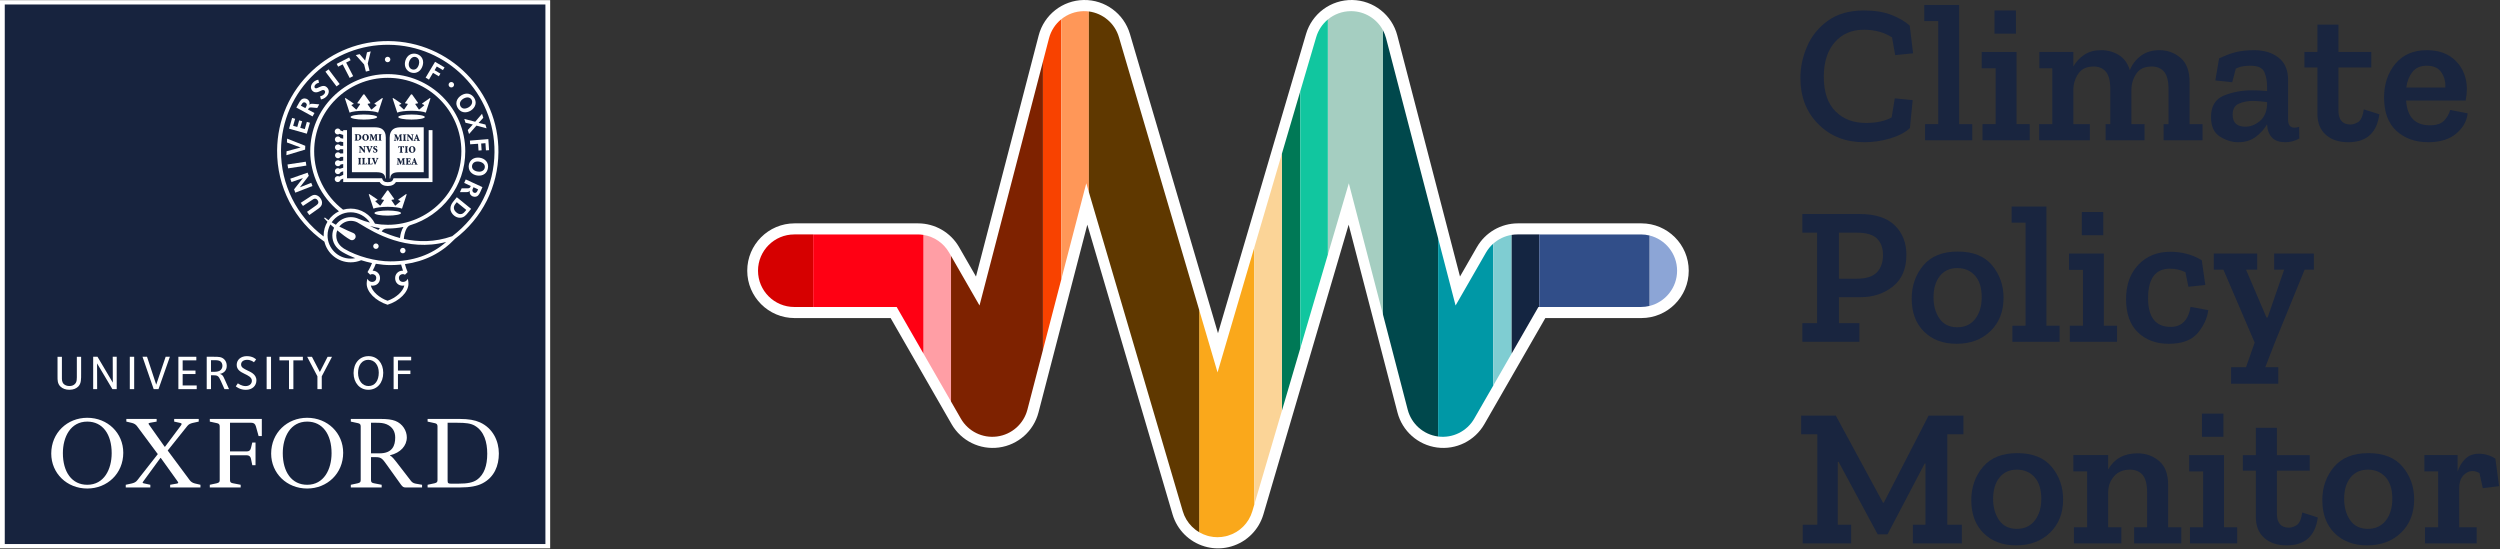<?xml version="1.0" encoding="UTF-8" standalone="no"?><!DOCTYPE svg PUBLIC "-//W3C//DTD SVG 1.1//EN" "http://www.w3.org/Graphics/SVG/1.1/DTD/svg11.dtd"><svg width="100%" height="100%" viewBox="0 0 2034 447" version="1.1" xmlns="http://www.w3.org/2000/svg" xmlns:xlink="http://www.w3.org/1999/xlink" xml:space="preserve" xmlns:serif="http://www.serif.com/" style="fill-rule:evenodd;clip-rule:evenodd;stroke-linejoin:round;stroke-miterlimit:2;"><rect x="0" y="0" width="2034" height="447" fill="#333333" stroke="none"/><rect id="Artboard1" x="-389.86" y="-741.131" width="2825" height="1599" style="fill:none;"/><g><path d="M1257.29,258.775l-49.612,86.323c-7.797,13.567 -23.026,21.07 -38.535,18.986c-15.508,-2.085 -28.215,-13.342 -32.154,-28.487l-39.737,-152.802l-69.347,235.685c-1.886,6.409 -5.296,11.957 -9.717,16.368c-4.411,4.421 -9.959,7.831 -16.368,9.717c-0.722,0.212 -1.446,0.403 -2.17,0.571c-2.827,0.659 -5.746,1.002 -8.705,1.001c-2.959,0.001 -5.877,-0.342 -8.704,-1.001c-0.724,-0.168 -1.448,-0.359 -2.171,-0.571c-6.408,-1.886 -11.956,-5.296 -16.368,-9.717c-4.42,-4.411 -7.831,-9.959 -9.716,-16.368l-69.348,-235.685l-39.737,152.802c-3.938,15.145 -16.645,26.402 -32.154,28.487c-15.508,2.084 -30.737,-5.419 -38.534,-18.986l-49.612,-86.323l-78.129,-0c-21.264,-0 -38.527,-17.263 -38.527,-38.527c0,-21.263 17.263,-38.526 38.527,-38.526l100.422,0c13.792,0 26.531,7.372 33.403,19.329l13.755,23.932l51.01,-196.153c4.358,-16.758 19.362,-28.55 36.675,-28.825c17.314,-0.275 32.683,11.035 37.571,27.646l71.637,243.468l71.638,-243.468c4.887,-16.611 20.257,-27.921 37.571,-27.646c17.313,0.275 32.316,12.067 36.674,28.825l51.011,196.153l13.754,-23.932c6.873,-11.957 19.612,-19.329 33.403,-19.329l100.423,0c21.263,0 38.526,17.263 38.526,38.526c0,21.264 -17.263,38.527 -38.526,38.527l-78.129,-0Z" style="fill:#fff;"/><path d="M616.72,220.252c0,-16.291 13.226,-29.517 29.517,-29.517l15.349,-0l-0,59.034l-15.349,-0c-16.291,-0 -29.517,-13.227 -29.517,-29.517Z" style="fill:#d60000;"/><path d="M990.604,437.071c-0.002,0 -0.006,0 -0.008,0c-2.263,-0 -4.496,-0.263 -6.658,-0.767c-0.557,-0.129 -1.114,-0.276 -1.67,-0.439c-2.369,-0.697 -4.585,-1.666 -6.623,-2.862l-0,-180.85l14.955,50.827l29.91,-101.654l0,209.137l-1.593,5.417c-1.445,4.91 -4.057,9.162 -7.445,12.541c-3.379,3.387 -7.63,5.999 -12.54,7.444c-0.556,0.163 -1.113,0.31 -1.67,0.439c-2.162,0.504 -4.395,0.767 -6.658,0.767Z" style="fill:#faa81b;"/><path d="M1080.33,207.155l0,-191.297c5.17,-4.282 11.776,-6.787 18.826,-6.787c0.158,0 0.316,0.001 0.473,0.004c10.897,0.173 20.599,6.3 25.567,15.6l-0,231.303l-27.789,-106.859l-17.077,58.036Z" style="fill:#a5cec1;"/><path d="M1125.2,255.978l-0,-231.303c1.079,2.021 1.935,4.192 2.532,6.484l42.333,162.788l0,161.193c-0.041,-0.005 -0.082,-0.011 -0.123,-0.016c-11.881,-1.597 -21.617,-10.222 -24.634,-21.825l-20.108,-77.321Z" style="fill:#00484c;"/><path d="M1170.06,355.14l0,-161.193l14.201,54.606l24.718,-43.009c1.601,-2.786 3.618,-5.247 5.947,-7.323l-0,115.448l-15.465,26.909c-5.954,10.359 -17.561,16.103 -29.401,14.562Z" style="fill:#0098a6;"/><path d="M848.526,284.732l-0,-234.555l4.945,-19.018c1.634,-6.282 5.22,-11.652 10.01,-15.525l-0,211.59l-14.955,57.508Z" style="fill:#f84200;"/><path d="M1214.93,313.669l-0,-115.448c4.18,-3.727 9.365,-6.213 14.955,-7.112l0,96.538l-14.955,26.022Z" style="fill:#7fcdd2;"/><path d="M1042.94,334.223l0,-209.138l14.955,-50.827l0,209.138l-14.955,50.827Z" style="fill:#007956;"/><path d="M751.317,287.647l-0,-96.538c8.704,1.4 16.427,6.648 20.902,14.435l1.531,2.663l-0,118.473l-22.433,-39.033Z" style="fill:#ff9ea5;"/><path d="M1020.51,410.463l0,-209.137l22.433,-76.241l0,209.138l-22.433,76.24Z" style="fill:#fbd497;"/><path d="M863.481,227.224l-0,-211.59c5,-4.042 11.314,-6.452 18.089,-6.559c1.469,-0.024 2.92,0.062 4.344,0.25l-0,147.003l-2.122,-7.209l-20.311,78.105Z" style="fill:#ff9758;"/><path d="M1057.9,283.396l0,-209.138l12.947,-44.002c1.705,-5.792 5.072,-10.742 9.486,-14.398l0,191.297l-22.433,76.241Z" style="fill:#11c69f;"/><path d="M1229.88,287.647l0,-96.538c1.537,-0.247 3.104,-0.374 4.69,-0.374l17.743,-0l-0,59.034c-0.434,-0 -0.663,-0 -0.663,-0l-21.77,37.878Z" style="fill:#142541;"/><path d="M1342.05,248.911l0,-57.319c12.874,3.176 22.433,14.81 22.433,28.66c-0,13.849 -9.559,25.483 -22.433,28.659Z" style="fill:#8ca5d6;"/><path d="M661.586,249.769l-0,-59.034l85.041,-0c1.586,-0 3.153,0.127 4.69,0.374l-0,96.538l-21.77,-37.878l-67.961,-0Z" style="fill:#ff0013;"/><path d="M885.914,156.328l-0,-147.003c11.43,1.509 21.111,9.614 24.441,20.931l65.29,221.897l-0,180.85c-2.186,-1.284 -4.169,-2.829 -5.918,-4.582c-3.387,-3.379 -5.999,-7.631 -7.444,-12.541l-76.369,-259.552Z" style="fill:#5f3800;"/><path d="M1252.32,249.769l-0,-59.034l82.647,-0c2.442,-0 4.814,0.297 7.084,0.857l0,57.319c-2.27,0.56 -4.642,0.858 -7.084,0.858c0,-0 -74.803,-0 -82.647,-0Z" style="fill:#314e89;"/><path d="M773.75,326.68l-0,-118.473l23.187,40.346l51.589,-198.376l-0,234.555l-12.631,48.567c-3.017,11.603 -12.753,20.228 -24.634,21.825c-11.882,1.597 -23.55,-4.152 -29.524,-14.546l-7.987,-13.898Z" style="fill:#7e2200;"/><path d="M1553.92,104.189c-3.733,3.52 -9.04,6.32 -15.92,8.4c-6.88,2.08 -14,3.12 -21.36,3.12c-15.04,-0 -27.44,-4.88 -37.2,-14.64c-9.76,-9.76 -14.64,-22.32 -14.64,-37.68c-0,-8.64 1.813,-17.174 5.44,-25.6c3.627,-8.427 9.28,-15.414 16.96,-20.96c7.68,-5.547 17.493,-8.32 29.44,-8.32c8.747,-0 16.213,1.226 22.4,3.68c6.187,2.453 11.093,5.333 14.72,8.64l2.72,22.56l-14.56,1.44l-2.56,-14.4c-6.4,-4.16 -14.08,-6.24 -23.04,-6.24c-9.813,-0 -17.68,3.413 -23.6,10.24c-5.92,6.826 -8.88,16.16 -8.88,28c-0,12.373 3.147,21.733 9.44,28.08c6.293,6.346 14.56,9.52 24.8,9.52c8.533,-0 15.52,-1.494 20.96,-4.48l2.56,-15.52l14.56,1.44l-2.24,22.72Z" style="fill:#19253f;fill-rule:nonzero;"/><path d="M1604.64,114.109l-38.4,-0l-0,-13.12l10.72,-0l-0,-83.84l-11.36,-0l-0,-13.12l28.32,-0l-0,96.96l10.72,-0l-0,13.12Z" style="fill:#19253f;fill-rule:nonzero;"/><path d="M1622.72,27.389l-0,-18.88l17.44,-0l-0,18.88l-17.44,-0Zm28.64,86.72l-38.4,-0l-0,-13.12l10.72,-0l-0,-45.44l-11.36,-0l-0,-13.28l28.32,-0l-0,58.72l10.72,-0l-0,13.12Z" style="fill:#19253f;fill-rule:nonzero;"/><path d="M1792,114.109l-31.68,-0l-0,-13.12l4,-0l-0,-28.16c-0,-6.827 -1.2,-11.654 -3.6,-14.48c-2.4,-2.827 -5.787,-4.24 -10.16,-4.24c-5.653,-0 -9.787,1.92 -12.4,5.76c-2.613,3.84 -3.973,8.213 -4.08,13.12l-0,28l10.72,-0l-0,13.12l-31.68,-0l-0,-13.12l3.84,-0l-0,-28.16c-0,-6.827 -1.2,-11.654 -3.6,-14.48c-2.4,-2.827 -5.733,-4.24 -10,-4.24c-5.547,-0 -9.653,1.893 -12.32,5.68c-2.667,3.786 -4.053,8.133 -4.16,13.04l-0,28.16l13.44,-0l-0,13.12l-41.28,-0l-0,-13.12l10.72,-0l-0,-45.44l-10.56,-0l-0,-13.28l27.68,-0l-0,11.84c2.24,-3.947 5.227,-7.147 8.96,-9.6c3.733,-2.454 8.267,-3.68 13.6,-3.68c5.333,-0 10.133,1.306 14.4,3.92c4.267,2.613 7.253,6.693 8.96,12.24c2.133,-4.907 5.227,-8.827 9.28,-11.76c4.053,-2.934 9.013,-4.4 14.88,-4.4c6.507,-0 12.213,2.08 17.12,6.24c4.907,4.16 7.36,10.666 7.36,19.52l-0,34.4l10.56,-0l-0,13.12Z" style="fill:#19253f;fill-rule:nonzero;"/><path d="M1805.44,47.549c5.333,-2.56 10.08,-4.32 14.24,-5.28c4.16,-0.96 8.96,-1.44 14.4,-1.44c8,-0 14.587,2.026 19.76,6.08c5.173,4.053 7.76,10.133 7.76,18.24l-0,32.32c-0,4.266 1.76,6.4 5.28,6.4c0.96,-0 2.187,-0.214 3.68,-0.64l0.16,9.44c-3.52,2.026 -7.36,3.04 -11.52,3.04c-9.067,-0 -13.973,-4.747 -14.72,-14.24l-0,-0.32c-2.133,3.733 -5.147,7.093 -9.04,10.08c-3.893,2.986 -8.72,4.48 -14.48,4.48c-5.013,-0 -9.947,-1.52 -14.8,-4.56c-4.853,-3.04 -7.28,-8.347 -7.28,-15.92c-0,-8.854 3.52,-14.694 10.56,-17.52c7.04,-2.827 14.667,-4.24 22.88,-4.24c2.027,-0 4.107,0.053 6.24,0.16c2.133,0.106 4.107,0.266 5.92,0.48l-0,-4c-0,-4.267 -0.747,-8.107 -2.24,-11.52c-1.493,-3.414 -5.227,-5.12 -11.2,-5.12c-2.24,-0 -4.347,0.16 -6.32,0.48c-1.973,0.32 -3.867,0.96 -5.68,1.92l-2.88,11.04l-13.76,-1.44l3.04,-17.92Zm39.04,38.08l-0,-2.56c-1.813,-0.214 -3.68,-0.427 -5.6,-0.64c-1.92,-0.214 -3.893,-0.32 -5.92,-0.32c-4.267,-0 -8.08,0.746 -11.44,2.24c-3.36,1.493 -5.04,4.48 -5.04,8.96c-0,6.506 3.467,9.76 10.4,9.76c4.053,-0 7.893,-1.467 11.52,-4.4c3.627,-2.934 5.653,-7.28 6.08,-13.04Z" style="fill:#19253f;fill-rule:nonzero;"/><path d="M1935.84,92.989c-2.027,15.146 -10.453,22.72 -25.28,22.72c-7.68,-0 -13.787,-2.027 -18.32,-6.08c-4.533,-4.054 -6.8,-9.707 -6.8,-16.96l-0,-37.76l-10.56,-0l-0,-12.64l10.56,-0l-0,-22.24l17.12,-0l-0,22.24l26.72,-0l-0,12.64l-26.72,-0l-0,35.04c-0,7.573 3.307,11.36 9.92,11.36c1.813,-0 3.84,-0.667 6.08,-2c2.24,-1.334 3.787,-4.774 4.64,-10.32l12.64,4Z" style="fill:#19253f;fill-rule:nonzero;"/><path d="M2007.68,92.189c-0.64,6.293 -3.733,11.786 -9.28,16.48c-5.547,4.693 -13.173,7.04 -22.88,7.04c-10.453,-0 -19.04,-3.067 -25.76,-9.2c-6.72,-6.134 -10.08,-15.174 -10.08,-27.12c-0,-10.987 3.067,-20.16 9.2,-27.52c6.133,-7.36 14.693,-11.04 25.68,-11.04c9.92,-0 17.787,2.96 23.6,8.88c5.813,5.92 8.773,13.413 8.88,22.48c-0,2.986 -0.32,6.186 -0.96,9.6l-48.48,-0c0.96,13.44 7.36,20.16 19.2,20.16c5.547,-0 9.52,-1.334 11.92,-4c2.4,-2.667 3.973,-5.494 4.72,-8.48l14.24,2.72Zm-18.24,-20.96c0.427,-4.267 -0.56,-8.294 -2.96,-12.08c-2.4,-3.787 -6.427,-5.68 -12.08,-5.68c-5.12,-0 -9.013,1.706 -11.68,5.12c-2.667,3.413 -4.32,7.626 -4.96,12.64l31.68,-0Z" style="fill:#19253f;fill-rule:nonzero;"/><path d="M1551.04,207.229c-0,11.413 -3.653,20.026 -10.96,25.84c-7.307,5.813 -16.08,8.72 -26.32,8.72l-17.6,-0l-0,21.12l16.64,-0l-0,15.2l-46.4,-0l-0,-15.2l12,-0l-0,-73.6l-12,-0l-0,-15.2l46.4,-0c12.907,-0 22.507,3.093 28.8,9.28c6.293,6.186 9.44,14.133 9.44,23.84Zm-19.04,0.32c-0,-5.76 -1.627,-10.24 -4.88,-13.44c-3.253,-3.2 -8.72,-4.8 -16.4,-4.8l-14.56,-0l-0,37.44l14.56,-0c7.573,-0 13.013,-1.734 16.32,-5.2c3.307,-3.467 4.96,-8.134 4.96,-14Z" style="fill:#19253f;fill-rule:nonzero;"/><path d="M1630.08,242.269c-0,11.2 -3.547,20.24 -10.64,27.12c-7.093,6.88 -16.293,10.32 -27.6,10.32c-10.987,-0 -19.813,-3.307 -26.48,-9.92c-6.667,-6.614 -10,-15.574 -10,-26.88c-0,-10.454 3.147,-19.44 9.44,-26.96c6.293,-7.52 15.627,-11.28 28,-11.28c12.48,-0 21.813,3.733 28,11.2c6.187,7.466 9.28,16.266 9.28,26.4Zm-17.76,-0.48c-0,-7.68 -1.84,-13.547 -5.52,-17.6c-3.68,-4.054 -8.453,-6.08 -14.32,-6.08c-6.08,-0 -10.827,2.16 -14.24,6.48c-3.413,4.32 -5.12,10.106 -5.12,17.36c-0,6.826 1.627,12.586 4.88,17.28c3.253,4.693 8.08,7.04 14.48,7.04c6.187,-0 11.04,-2.267 14.56,-6.8c3.52,-4.534 5.28,-10.427 5.28,-17.68Z" style="fill:#19253f;fill-rule:nonzero;"/><path d="M1675.68,278.109l-38.4,-0l-0,-13.12l10.72,-0l-0,-83.84l-11.36,-0l-0,-13.12l28.32,-0l-0,96.96l10.72,-0l-0,13.12Z" style="fill:#19253f;fill-rule:nonzero;"/><path d="M1693.76,191.389l-0,-18.88l17.44,-0l-0,18.88l-17.44,-0Zm28.64,86.72l-38.4,-0l-0,-13.12l10.72,-0l-0,-45.44l-11.36,-0l-0,-13.28l28.32,-0l-0,58.72l10.72,-0l-0,13.12Z" style="fill:#19253f;fill-rule:nonzero;"/><path d="M1796.64,252.349c-0.747,6.4 -3.573,12.56 -8.48,18.48c-4.907,5.92 -12.8,8.88 -23.68,8.88c-10.24,-0 -18.587,-3.094 -25.04,-9.28c-6.453,-6.187 -9.68,-15.2 -9.68,-27.04c-0,-11.627 3.333,-20.96 10,-28c6.667,-7.04 15.387,-10.56 26.16,-10.56c4.267,-0 8.533,0.533 12.8,1.6c4.267,1.066 8.48,2.826 12.64,5.28l2.88,20.16l-13.76,1.44l-2.4,-11.84c-3.947,-1.92 -8.107,-2.88 -12.48,-2.88c-11.947,-0 -17.92,8 -17.92,24c-0,15.573 6.133,23.36 18.4,23.36c8.96,-0 14.347,-5.44 16.16,-16.32l14.4,2.72Z" style="fill:#19253f;fill-rule:nonzero;"/><path d="M1882.56,219.389l-7.52,-0l-24,58.72l-8,20.64l10.56,-0l-0,13.44l-38.4,-0l-0,-13.44l12.16,-0l7.04,-20l-25.44,-59.36l-7.84,-0l-0,-13.12l35.36,-0l-0,13.12l-9.12,-0l16.64,38.88l0.96,-0l13.44,-38.88l-8.16,-0l-0,-13.12l32.32,-0l-0,13.12Z" style="fill:#19253f;fill-rule:nonzero;"/><path d="M1597.44,353.309l-13.12,-0l-0,73.6l11.84,-0l-0,15.2l-39.84,-0l-0,-15.2l10.24,-0l-0,-49.76l-0.64,-0l-30.24,57.6l-8,-0l-31.84,-59.04l-0.64,-0l-0,51.2l10.88,-0l-0,15.2l-39.36,-0l-0,-15.2l11.84,-0l-0,-73.6l-13.12,-0l-0,-15.2l28.16,-0l38.4,70.88l0.64,-0l36.48,-70.88l28.32,-0l-0,15.2Z" style="fill:#19253f;fill-rule:nonzero;"/><path d="M1678.56,406.269c-0,11.2 -3.547,20.24 -10.64,27.12c-7.093,6.88 -16.293,10.32 -27.6,10.32c-10.987,-0 -19.813,-3.307 -26.48,-9.92c-6.667,-6.614 -10,-15.574 -10,-26.88c-0,-10.454 3.147,-19.44 9.44,-26.96c6.293,-7.52 15.627,-11.28 28,-11.28c12.48,-0 21.813,3.733 28,11.2c6.187,7.466 9.28,16.266 9.28,26.4Zm-17.76,-0.48c-0,-7.68 -1.84,-13.547 -5.52,-17.6c-3.68,-4.054 -8.453,-6.08 -14.32,-6.08c-6.08,-0 -10.827,2.16 -14.24,6.48c-3.413,4.32 -5.12,10.106 -5.12,17.36c-0,6.826 1.627,12.586 4.88,17.28c3.253,4.693 8.08,7.04 14.48,7.04c6.187,-0 11.04,-2.267 14.56,-6.8c3.52,-4.534 5.28,-10.427 5.28,-17.68Z" style="fill:#19253f;fill-rule:nonzero;"/><path d="M1774.72,442.109l-38.4,-0l-0,-13.12l10.56,-0l-0,-28.16c-0,-6.827 -1.227,-11.654 -3.68,-14.48c-2.453,-2.827 -5.867,-4.24 -10.24,-4.24c-5.44,-0 -9.733,1.76 -12.88,5.28c-3.147,3.52 -4.773,7.84 -4.88,12.96l-0,28.64l10.72,-0l-0,13.12l-38.56,-0l-0,-13.12l10.72,-0l-0,-45.44l-11.2,-0l-0,-13.28l28.32,-0l-0,11.68c5.013,-8.747 12.96,-13.12 23.84,-13.12c6.827,-0 12.693,2.08 17.6,6.24c4.907,4.16 7.36,10.666 7.36,19.52l-0,34.4l10.72,-0l-0,13.12Z" style="fill:#19253f;fill-rule:nonzero;"/><path d="M1791.52,355.389l-0,-18.88l17.44,-0l-0,18.88l-17.44,-0Zm28.64,86.72l-38.4,-0l-0,-13.12l10.72,-0l-0,-45.44l-11.36,-0l-0,-13.28l28.32,-0l-0,58.72l10.72,-0l-0,13.12Z" style="fill:#19253f;fill-rule:nonzero;"/><path d="M1885.76,420.989c-2.027,15.146 -10.453,22.72 -25.28,22.72c-7.68,-0 -13.787,-2.027 -18.32,-6.08c-4.533,-4.054 -6.8,-9.707 -6.8,-16.96l-0,-37.76l-10.56,-0l-0,-12.64l10.56,-0l-0,-22.24l17.12,-0l-0,22.24l26.72,-0l-0,12.64l-26.72,-0l-0,35.04c-0,7.573 3.307,11.36 9.92,11.36c1.813,-0 3.84,-0.667 6.08,-2c2.24,-1.334 3.787,-4.774 4.64,-10.32l12.64,4Z" style="fill:#19253f;fill-rule:nonzero;"/><path d="M1964.16,406.269c-0,11.2 -3.547,20.24 -10.64,27.12c-7.093,6.88 -16.293,10.32 -27.6,10.32c-10.987,-0 -19.813,-3.307 -26.48,-9.92c-6.667,-6.614 -10,-15.574 -10,-26.88c-0,-10.454 3.147,-19.44 9.44,-26.96c6.293,-7.52 15.627,-11.28 28,-11.28c12.48,-0 21.813,3.733 28,11.2c6.187,7.466 9.28,16.266 9.28,26.4Zm-17.76,-0.48c-0,-7.68 -1.84,-13.547 -5.52,-17.6c-3.68,-4.054 -8.453,-6.08 -14.32,-6.08c-6.08,-0 -10.827,2.16 -14.24,6.48c-3.413,4.32 -5.12,10.106 -5.12,17.36c-0,6.826 1.627,12.586 4.88,17.28c3.253,4.693 8.08,7.04 14.48,7.04c6.187,-0 11.04,-2.267 14.56,-6.8c3.52,-4.534 5.28,-10.427 5.28,-17.68Z" style="fill:#19253f;fill-rule:nonzero;"/><path d="M2016.8,369.149c4.8,-0 9.28,1.333 13.44,4l3.04,22.4l-13.28,1.6l-2.72,-12.32c-2.133,-1.067 -3.947,-1.6 -5.44,-1.6c-2.987,-0 -5.573,1.226 -7.76,3.68c-2.187,2.453 -3.28,5.866 -3.28,10.24l-0,31.84l14.24,-0l-0,13.12l-42.08,-0l-0,-13.12l10.72,-0l-0,-45.44l-11.2,-0l-0,-13.28l27.04,-0l-0,13.44c1.28,-4.054 3.333,-7.494 6.16,-10.32c2.827,-2.827 6.533,-4.24 11.12,-4.24Z" style="fill:#19253f;fill-rule:nonzero;"/></g><g><rect x="0" y="0.137" width="447.613" height="446" style="fill:#fff;"/><rect x="3.87" y="3.65" width="439.876" height="438.979" style="fill:#17233e;"/><path d="M63.625,314.513c-1.467,1.46 -3.759,2.608 -7.204,2.608c-2.808,-0 -5.498,-0.869 -7.318,-2.686c-2.375,-2.372 -2.296,-5.369 -2.296,-7.977l-0,-16.189l3.559,0l-0,16.583c-0,2.013 -0.076,3.988 1.505,5.569c1.07,1.066 2.729,1.656 4.668,1.656c1.939,-0 3.405,-0.669 4.353,-1.617c1.781,-1.778 1.624,-3.791 1.624,-8.255l0,-13.936l3.48,0l0,13.385c0,4.897 0.158,8.33 -2.371,10.859Z" style="fill:#fff;fill-rule:nonzero;"/><path d="M91.435,316.606l-12.465,-20.968l0.078,20.968l-3.244,-0l0,-26.34l3.52,-0l12.465,21.046l-0.079,-21.046l3.244,-0l0,26.34l-3.519,-0Z" style="fill:#fff;fill-rule:nonzero;"/><rect x="105.603" y="290.266" width="3.563" height="26.34" style="fill:#fff;"/><path d="M128.956,316.606l-3.917,-0l-9.103,-26.34l3.681,-0l7.479,22.706l7.676,-22.706l3.441,-0l-9.257,26.34Z" style="fill:#fff;fill-rule:nonzero;"/><path d="M145.13,316.606l0,-26.34l14.601,-0l0,2.922l-11.12,0l-0,8.291l10.448,0l-0,2.844l-10.448,-0l-0,9.282l11.435,-0l-0,3.001l-14.916,-0Z" style="fill:#fff;fill-rule:nonzero;"/><path d="M179.811,294.451c-1.423,-1.424 -3.283,-1.381 -5.418,-1.381l-2.73,0l0,9.439l1.224,0c2.536,0 5.107,0.079 6.767,-1.581c0.83,-0.829 1.306,-2.053 1.306,-3.315c-0,-1.424 -0.555,-2.569 -1.149,-3.162Zm2.812,22.155l-3.048,-6.871c-1.82,-4.067 -2.689,-4.425 -6.252,-4.425l-1.66,-0l0,11.296l-3.483,-0l-0,-26.34l5.855,-0c3.523,-0 6.252,-0.04 8.391,2.092c1.302,1.302 2.057,3.041 2.057,5.255c-0,1.817 -0.515,3.355 -1.624,4.539c-0.948,1.026 -2.493,1.895 -4.235,2.092c0.873,0.039 1.742,0.554 2.257,1.066c0.79,0.79 1.345,2.053 2.06,3.673l3.402,7.623l-3.72,-0Z" style="fill:#fff;fill-rule:nonzero;"/><path d="M199.938,317.16c-4.667,0 -7.794,-2.529 -8.108,-2.844l1.699,-2.446c0.475,0.315 3.047,2.25 6.252,2.25c3.244,-0 5.143,-1.935 5.143,-4.346c0,-2.879 -3.229,-4.303 -6.08,-5.684c-3.362,-1.62 -6.263,-3.358 -6.263,-7.229c-0,-4.184 3.401,-7.107 8.269,-7.107c4.868,0 7.279,2.408 7.519,2.687l-1.781,2.289c-0.319,-0.276 -2.415,-1.975 -5.502,-1.975c-2.89,0 -4.943,1.42 -4.943,3.792c0,2.486 2.332,3.408 4.943,4.753c2.336,1.184 7.519,2.983 7.519,8.159c-0,4.342 -3.205,7.701 -8.667,7.701Z" style="fill:#fff;fill-rule:nonzero;"/><rect x="216.946" y="290.266" width="3.563" height="26.34" style="fill:#fff;"/><path d="M238.693,293.188l0,23.418l-3.562,-0l-0,-23.418l-7.755,0l0,-2.922l19.033,-0l-0,2.922l-7.716,0Z" style="fill:#fff;fill-rule:nonzero;"/><path d="M261.778,306.179l0,10.427l-3.523,-0l0,-10.427l-8.348,-15.913l3.888,-0l6.438,12.394l6.313,-12.394l3.581,-0l-8.349,15.913Z" style="fill:#fff;fill-rule:nonzero;"/><path d="M299.618,292.755c-5.026,0 -8.309,4.225 -8.309,10.663c-0,6.395 3.68,10.659 8.505,10.659c5.502,-0 8.352,-4.697 8.352,-10.895c0,-6.281 -3.523,-10.427 -8.548,-10.427Zm0.039,24.366c-6.964,-0 -11.989,-5.648 -11.989,-13.624c-0,-8.138 4.986,-13.743 12.189,-13.743c7.04,0 11.947,5.605 11.947,13.546c0,8.212 -4.947,13.821 -12.147,13.821Z" style="fill:#fff;fill-rule:nonzero;"/><path d="M323.769,293.188l-0,8.291l10.129,0l0,2.844l-10.129,-0l-0,12.283l-3.524,-0l0,-26.34l14.286,-0l0,2.922l-10.762,0Z" style="fill:#fff;fill-rule:nonzero;"/><path d="M90.863,368.684c-0,-15.316 -7.29,-25.667 -19.866,-25.667c-13.639,0 -19.834,12.526 -19.834,25.667c0,15.324 7.286,25.729 19.834,25.729c13.656,-0 19.866,-12.555 19.866,-25.729Zm9.432,-0.307c-0,16.868 -13.02,29.087 -29.298,29.087c-16.575,-0 -29.302,-12.376 -29.302,-28.465c0,-16.857 13.038,-29.087 29.302,-29.087c16.596,0 29.298,12.365 29.298,28.465Z" style="fill:#fff;fill-rule:nonzero;"/><path d="M269.762,368.684c-0,-15.316 -7.286,-25.667 -19.852,-25.667c-13.649,0 -19.844,12.526 -19.844,25.667c0,15.324 7.286,25.729 19.844,25.729c13.642,-0 19.852,-12.555 19.852,-25.729Zm9.446,-0.307c0,16.868 -13.019,29.087 -29.298,29.087c-16.575,-0 -29.298,-12.376 -29.298,-28.465c0,-16.857 13.027,-29.087 29.298,-29.087c16.586,0 29.298,12.365 29.298,28.465Z" style="fill:#fff;fill-rule:nonzero;"/><path d="M314.565,378.006c-3.258,-4.661 -4.499,-6.063 -8.53,-6.063l-4.189,-0l0,18.592c0,1.556 0.465,2.322 2.325,2.637l6.36,1.237l-0,2.186l-25.106,-0l-0,-2.186l5.726,-1.237c1.871,-0.473 2.318,-1.081 2.318,-2.637l0,-43.623c0,-1.556 -0.604,-2.339 -2.318,-2.647l-5.726,-1.248l-0,-2.164l24.483,0c5.126,0 8.685,0.458 11.632,1.549c6.038,2.321 9.447,8.073 9.447,13.456c-0,6.825 -5.108,12.515 -13.639,14.536l0,0.315c1.713,0.765 2.636,1.871 8.688,9.772l7.751,10.054c1.077,1.556 2.325,2.637 4.332,2.951l5.279,0.923l0,2.186l-13.481,-0c-1.559,-0 -2.339,-0.473 -3.727,-2.343l-11.625,-16.246Zm-12.719,-9.168l6.975,0c10.541,0 12.719,-6.463 12.719,-12.823c0,-4.76 -2.021,-8.645 -6.975,-10.816c-2.643,-1.087 -5.125,-1.241 -8.53,-1.241l-4.189,-0l0,24.88Z" style="fill:#fff;fill-rule:nonzero;"/><path d="M205.264,360.05l2.633,-0l-0,18.431l-2.633,0l-1.091,-5.293c-0.45,-2.01 -1.692,-2.794 -3.562,-2.794l-13.478,0l0,20.141c0,1.556 0.462,2.322 2.314,2.637l6.367,1.237l0,2.186l-25.124,-0l0,-2.186l5.731,-1.237c1.867,-0.473 2.335,-1.081 2.335,-2.637l0,-43.623c0,-1.556 -0.626,-2.339 -2.335,-2.647l-5.731,-1.248l0,-2.164l42.325,0l0,13.918l-2.625,-0l-2.182,-7.859c-0.619,-2.189 -1.867,-2.954 -3.724,-2.954l-17.351,-0l0,23.324l13.478,0c1.87,0 3.112,-0.726 3.562,-2.729l1.091,-4.503Z" style="fill:#fff;fill-rule:nonzero;"/><path d="M364.176,343.958l0,47.028c0,2.028 0.462,2.5 2.479,2.5l6.821,0c6.506,0 11.314,-0.787 14.726,-3.262c5.741,-4.192 8.219,-11.439 8.219,-21.071c0,-9.421 -2.478,-18.371 -10.233,-22.874c-3.269,-1.86 -7.443,-2.321 -13.957,-2.321l-8.055,-0Zm-16.282,52.637l0,-2.186l5.73,-1.237c1.864,-0.473 2.333,-1.081 2.333,-2.637l-0,-43.623c-0,-1.556 -0.623,-2.339 -2.333,-2.647l-5.73,-1.248l0,-2.164l26.201,0c7.128,0 12.25,0.919 16.421,2.79c10.555,4.822 15.352,15.166 15.352,25.353c-0,9.936 -3.706,19.197 -13.174,24.176c-4.338,2.321 -10.38,3.423 -18.288,3.423l-26.512,-0Z" style="fill:#fff;fill-rule:nonzero;"/><path d="M122.321,394.409l-0,2.186l-20.009,-0l-0,-2.186l4.957,-1.08c1.864,-0.472 3.263,-1.08 4.357,-2.5l16.754,-21.358l-16.754,-22.559c-1.094,-1.556 -2.493,-2.339 -4.196,-2.8l-4.642,-1.095l-0,-2.164l24.658,0l0,2.164l-5.283,0.941c-1.695,0.307 -1.538,0.765 -0.6,2.01l12.386,17.501l0.315,0l12.859,-17.19c0.937,-1.241 0.937,-1.86 -0.465,-2.167l-4.954,-1.095l-0,-2.164l19.987,0l0,2.164l-4.947,1.095c-1.87,0.461 -3.272,1.087 -4.349,2.482l-15.953,19.962l17.809,23.979c1.091,1.556 2.493,2.322 4.203,2.794l4.639,1.08l0,2.186l-24.658,-0l-0,-2.186l5.293,-0.923c1.681,-0.314 1.524,-0.787 0.615,-2.028l-13.509,-18.878l-0.304,-0l-13.796,18.878c-0.937,1.241 -1.084,1.556 0.619,1.871l4.968,1.08Z" style="fill:#fff;fill-rule:nonzero;"/><path d="M292.511,111.778c-0,1.423 -0.698,2.2 -1.399,2.2c-0.386,-0 -0.572,-0.14 -0.572,-0.852l-0,-3.097c-0,-0.201 0.014,-0.387 0.046,-0.404c0.061,-0.029 0.172,-0.061 0.358,-0.061c0.683,-0 1.567,0.479 1.567,2.214Z" style="fill:#fff;fill-rule:nonzero;"/><path d="M297.336,109.456c-0.623,0 -1.134,0.712 -1.134,2.121c-0,1.456 0.544,2.526 1.338,2.526c0.697,-0 1.069,-0.666 1.069,-2.121c0,-1.628 -0.576,-2.526 -1.273,-2.526Zm-0,0c-0.623,0 -1.134,0.712 -1.134,2.121c-0,1.456 0.544,2.526 1.338,2.526c0.697,-0 1.069,-0.666 1.069,-2.121c0,-1.628 -0.576,-2.526 -1.273,-2.526Zm-0,0c-0.623,0 -1.134,0.712 -1.134,2.121c-0,1.456 0.544,2.526 1.338,2.526c0.697,-0 1.069,-0.666 1.069,-2.121c0,-1.628 -0.576,-2.526 -1.273,-2.526Zm-0,0c-0.623,0 -1.134,0.712 -1.134,2.121c-0,1.456 0.544,2.526 1.338,2.526c0.697,-0 1.069,-0.666 1.069,-2.121c0,-1.628 -0.576,-2.526 -1.273,-2.526Zm-0,0c-0.623,0 -1.134,0.712 -1.134,2.121c-0,1.456 0.544,2.526 1.338,2.526c0.697,-0 1.069,-0.666 1.069,-2.121c0,-1.628 -0.576,-2.526 -1.273,-2.526Zm-0,0c-0.623,0 -1.134,0.712 -1.134,2.121c-0,1.456 0.544,2.526 1.338,2.526c0.697,-0 1.069,-0.666 1.069,-2.121c0,-1.628 -0.576,-2.526 -1.273,-2.526Zm-0,0c-0.623,0 -1.134,0.712 -1.134,2.121c-0,1.456 0.544,2.526 1.338,2.526c0.697,-0 1.069,-0.666 1.069,-2.121c0,-1.628 -0.576,-2.526 -1.273,-2.526Zm-0,0c-0.623,0 -1.134,0.712 -1.134,2.121c-0,1.456 0.544,2.526 1.338,2.526c0.697,-0 1.069,-0.666 1.069,-2.121c0,-1.628 -0.576,-2.526 -1.273,-2.526Zm-0,0c-0.623,0 -1.134,0.712 -1.134,2.121c-0,1.456 0.544,2.526 1.338,2.526c0.697,-0 1.069,-0.666 1.069,-2.121c0,-1.628 -0.576,-2.526 -1.273,-2.526Zm-0,0c-0.623,0 -1.134,0.712 -1.134,2.121c-0,1.456 0.544,2.526 1.338,2.526c0.697,-0 1.069,-0.666 1.069,-2.121c0,-1.628 -0.576,-2.526 -1.273,-2.526Zm-0,0c-0.623,0 -1.134,0.712 -1.134,2.121c-0,1.456 0.544,2.526 1.338,2.526c0.697,-0 1.069,-0.666 1.069,-2.121c0,-1.628 -0.576,-2.526 -1.273,-2.526Zm-0,0c-0.623,0 -1.134,0.712 -1.134,2.121c-0,1.456 0.544,2.526 1.338,2.526c0.697,-0 1.069,-0.666 1.069,-2.121c0,-1.628 -0.576,-2.526 -1.273,-2.526Zm-0,0c-0.623,0 -1.134,0.712 -1.134,2.121c-0,1.456 0.544,2.526 1.338,2.526c0.697,-0 1.069,-0.666 1.069,-2.121c0,-1.628 -0.576,-2.526 -1.273,-2.526Zm-0,0c-0.623,0 -1.134,0.712 -1.134,2.121c-0,1.456 0.544,2.526 1.338,2.526c0.697,-0 1.069,-0.666 1.069,-2.121c0,-1.628 -0.576,-2.526 -1.273,-2.526Zm-0,0c-0.623,0 -1.134,0.712 -1.134,2.121c-0,1.456 0.544,2.526 1.338,2.526c0.697,-0 1.069,-0.666 1.069,-2.121c0,-1.628 -0.576,-2.526 -1.273,-2.526Zm-0,0c-0.623,0 -1.134,0.712 -1.134,2.121c-0,1.456 0.544,2.526 1.338,2.526c0.697,-0 1.069,-0.666 1.069,-2.121c0,-1.628 -0.576,-2.526 -1.273,-2.526Zm-0,0c-0.623,0 -1.134,0.712 -1.134,2.121c-0,1.456 0.544,2.526 1.338,2.526c0.697,-0 1.069,-0.666 1.069,-2.121c0,-1.628 -0.576,-2.526 -1.273,-2.526Zm-0,0c-0.623,0 -1.134,0.712 -1.134,2.121c-0,1.456 0.544,2.526 1.338,2.526c0.697,-0 1.069,-0.666 1.069,-2.121c0,-1.628 -0.576,-2.526 -1.273,-2.526Zm0.204,4.647c0.697,-0 1.069,-0.666 1.069,-2.121c0,-1.628 -0.576,-2.526 -1.273,-2.526c-0.623,0 -1.134,0.712 -1.134,2.121c-0,1.456 0.544,2.526 1.338,2.526Zm12.955,-4.632c-0.558,0.046 -0.622,0.111 -0.622,0.976l-0,2.665c-0,0.866 0.064,0.926 0.622,0.976l-0,0.308l-2.622,0l0,-0.308c0.558,-0.05 0.622,-0.11 0.622,-0.976l0,-2.665c0,-0.865 -0.064,-0.93 -0.622,-0.976l0,-0.308l2.622,0l-0,0.308Zm-2.515,19.358c-0.45,0.046 -0.575,0.093 -0.883,0.822c-0.047,0.122 -1.023,2.508 -1.631,4.149l-0.637,0c-0.558,-1.437 -1.302,-3.437 -1.595,-4.195c-0.265,-0.698 -0.436,-0.73 -0.823,-0.776l0,-0.326l2.604,0l0,0.326l-0.261,0.032c-0.311,0.028 -0.311,0.093 -0.218,0.386c0.154,0.451 0.794,2.032 1.087,2.819c0.247,-0.68 0.759,-2.214 0.902,-2.601c0.168,-0.497 0.107,-0.576 -0.251,-0.619l-0.232,-0.017l-0,-0.326l1.938,0l0,0.326Zm-5.043,4.925l-4.017,-0l0,-0.326c0.619,-0.046 0.683,-0.107 0.683,-0.976l0,-2.647c0,-0.883 -0.064,-0.93 -0.608,-0.976l0,-0.326l2.622,0l0,0.326c-0.572,0.046 -0.636,0.093 -0.636,0.976l-0,2.758c-0,0.418 0.017,0.619 0.157,0.697c0.125,0.061 0.311,0.061 0.558,0.061c0.265,0 0.622,-0.018 0.776,-0.232c0.14,-0.14 0.279,-0.358 0.404,-0.791l0.34,0.065c-0.046,0.293 -0.215,1.144 -0.279,1.391Zm-4.514,-0l-4.006,-0l0,-0.326c0.622,-0.046 0.683,-0.107 0.683,-0.976l0,-2.647c0,-0.883 -0.061,-0.93 -0.604,-0.976l-0,-0.326l2.622,0l-0,0.326c-0.591,0.046 -0.651,0.093 -0.651,0.976l-0,2.758c-0,0.418 0.014,0.619 0.171,0.697c0.125,0.061 0.311,0.061 0.558,0.061c0.265,0 0.605,-0.018 0.776,-0.232c0.126,-0.14 0.265,-0.358 0.387,-0.791l0.357,0.065c-0.046,0.293 -0.218,1.144 -0.293,1.391Zm-4.407,-9.679l-2.003,-0l0,-0.311c0.358,-0.015 0.558,-0.136 0.605,-0.419c0.032,-0.246 0.061,-0.694 0.061,-1.531l-0,-1.488c-0,-0.604 -0.015,-0.697 -0.183,-0.93c-0.111,-0.168 -0.311,-0.214 -0.608,-0.246l0,-0.312l1.785,0l2.683,3.348l0.018,0l-0,-1.083c-0,-0.852 -0.029,-1.284 -0.061,-1.535c-0.032,-0.293 -0.265,-0.386 -0.794,-0.418l-0,-0.312l2.064,0l-0,0.312c-0.401,0.018 -0.619,0.125 -0.651,0.418c-0.033,0.251 -0.061,0.683 -0.061,1.535l-0,3.033l-0.698,-0l-2.997,-3.81l-0.014,0l-0,1.488c-0,0.837 0.032,1.285 0.06,1.531c0.05,0.283 0.265,0.39 0.794,0.419l0,0.311Zm-0.125,4.754c-0.558,0.046 -0.619,0.093 -0.619,0.976l0,2.647c0,0.869 0.061,0.93 0.619,0.976l0,0.326l-2.622,-0l0,-0.326c0.558,-0.046 0.619,-0.107 0.619,-0.976l0,-2.647c0,-0.883 -0.061,-0.93 -0.619,-0.976l0,-0.326l2.622,0l0,0.326Zm-5.369,-14.433l0,-0.308c0.591,-0.05 0.651,-0.11 0.651,-0.976l0,-2.665c0,-0.865 -0.06,-0.93 -0.59,-0.976l0,-0.308l2.361,0c0.991,0 1.813,0.2 2.357,0.712c0.372,0.372 0.698,0.959 0.698,1.656c-0,2.014 -1.535,2.865 -3.398,2.865l-2.079,0Zm8.968,-5.358c1.491,-0 2.625,1.084 2.625,2.679c-0,1.735 -1.18,2.804 -2.733,2.804c-1.627,0 -2.682,-1.177 -2.682,-2.665c-0,-1.316 0.869,-2.818 2.79,-2.818Zm2.346,10.53c0.136,0.451 0.79,2.046 1.084,2.837c0.247,-0.698 0.762,-2.232 0.901,-2.604c0.172,-0.498 0.107,-0.587 -0.247,-0.619l-0.25,-0.032l-0,-0.312l1.956,0l0,0.312c-0.45,0.064 -0.575,0.093 -0.887,0.837c-0.046,0.107 -1.023,2.493 -1.645,4.149l-0.619,-0c-0.558,-1.456 -1.302,-3.452 -1.599,-4.21c-0.264,-0.683 -0.432,-0.73 -0.822,-0.776l-0,-0.312l2.607,0l0,0.312l-0.264,0.032c-0.308,0.032 -0.308,0.107 -0.215,0.386Zm5.322,2.447l-0.125,-0.061c-0.669,-0.311 -1.413,-0.726 -1.413,-1.581c0,-0.912 0.651,-1.656 1.925,-1.656c0.246,-0 0.511,0.032 0.744,0.093c0.186,0.046 0.311,0.079 0.418,0.107c0.032,0.326 0.093,0.712 0.186,1.27l-0.358,0.046c-0.182,-0.525 -0.461,-1.098 -1.101,-1.098c-0.419,0 -0.698,0.312 -0.698,0.698c0,0.404 0.311,0.637 0.823,0.865l0.189,0.093c0.744,0.34 1.381,0.744 1.381,1.689c0,0.99 -0.808,1.72 -2.049,1.72c-0.326,0 -0.669,-0.064 -0.884,-0.139c-0.232,-0.079 -0.404,-0.14 -0.511,-0.201c-0.065,-0.357 -0.158,-0.79 -0.265,-1.334l0.358,-0.107c0.168,0.461 0.651,1.363 1.441,1.363c0.419,-0 0.744,-0.279 0.744,-0.805c0,-0.465 -0.325,-0.744 -0.805,-0.962Zm-4.578,-7.927c0.386,-0.032 0.544,-0.11 0.587,-0.418c0.032,-0.25 0.078,-0.665 0.125,-1.409l0.093,-1.628c0.046,-1.005 -0.015,-1.098 -0.651,-1.162l-0,-0.308l1.91,0l1.409,3.191l1.227,-3.191l1.971,0l-0,0.308c-0.619,0.064 -0.651,0.093 -0.619,0.948l0.075,2.693c0.018,0.898 0.032,0.912 0.622,0.976l0,0.308l-2.528,0l-0,-0.308c0.604,-0.064 0.633,-0.078 0.618,-0.976l-0.014,-2.833l-0.046,0l-1.553,4.042l-0.436,-0l-1.47,-3.766l-0.018,-0l-0.061,1.799c-0.032,0.679 -0.014,1.066 0.014,1.316c0.033,0.308 0.204,0.368 0.73,0.418l0,0.308l-1.985,0l-0,-0.308Zm13.313,-2.124c-0,-3.252 -1.102,-5.87 -3.477,-7.261c-1.502,-0.884 -3.523,-1.163 -6.02,-1.163l-18.063,0l0,36.563l19.677,-0c4.546,-0 7.232,1.023 7.464,5.093l0.433,0l-0.014,-33.232Zm-16.557,-2.508c-0.623,0 -1.134,0.712 -1.134,2.121c-0,1.456 0.544,2.526 1.338,2.526c0.697,-0 1.069,-0.666 1.069,-2.121c0,-1.628 -0.576,-2.526 -1.273,-2.526Zm-0,0c-0.623,0 -1.134,0.712 -1.134,2.121c-0,1.456 0.544,2.526 1.338,2.526c0.697,-0 1.069,-0.666 1.069,-2.121c0,-1.628 -0.576,-2.526 -1.273,-2.526Zm-0,0c-0.623,0 -1.134,0.712 -1.134,2.121c-0,1.456 0.544,2.526 1.338,2.526c0.697,-0 1.069,-0.666 1.069,-2.121c0,-1.628 -0.576,-2.526 -1.273,-2.526Zm-0,0c-0.623,0 -1.134,0.712 -1.134,2.121c-0,1.456 0.544,2.526 1.338,2.526c0.697,-0 1.069,-0.666 1.069,-2.121c0,-1.628 -0.576,-2.526 -1.273,-2.526Zm-0,0c-0.623,0 -1.134,0.712 -1.134,2.121c-0,1.456 0.544,2.526 1.338,2.526c0.697,-0 1.069,-0.666 1.069,-2.121c0,-1.628 -0.576,-2.526 -1.273,-2.526Zm-0,0c-0.623,0 -1.134,0.712 -1.134,2.121c-0,1.456 0.544,2.526 1.338,2.526c0.697,-0 1.069,-0.666 1.069,-2.121c0,-1.628 -0.576,-2.526 -1.273,-2.526Zm-0,0c-0.623,0 -1.134,0.712 -1.134,2.121c-0,1.456 0.544,2.526 1.338,2.526c0.697,-0 1.069,-0.666 1.069,-2.121c0,-1.628 -0.576,-2.526 -1.273,-2.526Zm-0,0c-0.623,0 -1.134,0.712 -1.134,2.121c-0,1.456 0.544,2.526 1.338,2.526c0.697,-0 1.069,-0.666 1.069,-2.121c0,-1.628 -0.576,-2.526 -1.273,-2.526Zm-0,0c-0.623,0 -1.134,0.712 -1.134,2.121c-0,1.456 0.544,2.526 1.338,2.526c0.697,-0 1.069,-0.666 1.069,-2.121c0,-1.628 -0.576,-2.526 -1.273,-2.526Zm-0,0c-0.623,0 -1.134,0.712 -1.134,2.121c-0,1.456 0.544,2.526 1.338,2.526c0.697,-0 1.069,-0.666 1.069,-2.121c0,-1.628 -0.576,-2.526 -1.273,-2.526Zm-0,0c-0.623,0 -1.134,0.712 -1.134,2.121c-0,1.456 0.544,2.526 1.338,2.526c0.697,-0 1.069,-0.666 1.069,-2.121c0,-1.628 -0.576,-2.526 -1.273,-2.526Zm-0,0c-0.623,0 -1.134,0.712 -1.134,2.121c-0,1.456 0.544,2.526 1.338,2.526c0.697,-0 1.069,-0.666 1.069,-2.121c0,-1.628 -0.576,-2.526 -1.273,-2.526Zm-0,0c-0.623,0 -1.134,0.712 -1.134,2.121c-0,1.456 0.544,2.526 1.338,2.526c0.697,-0 1.069,-0.666 1.069,-2.121c0,-1.628 -0.576,-2.526 -1.273,-2.526Zm-0,0c-0.623,0 -1.134,0.712 -1.134,2.121c-0,1.456 0.544,2.526 1.338,2.526c0.697,-0 1.069,-0.666 1.069,-2.121c0,-1.628 -0.576,-2.526 -1.273,-2.526Zm-0,0c-0.623,0 -1.134,0.712 -1.134,2.121c-0,1.456 0.544,2.526 1.338,2.526c0.697,-0 1.069,-0.666 1.069,-2.121c0,-1.628 -0.576,-2.526 -1.273,-2.526Zm-0,0c-0.623,0 -1.134,0.712 -1.134,2.121c-0,1.456 0.544,2.526 1.338,2.526c0.697,-0 1.069,-0.666 1.069,-2.121c0,-1.628 -0.576,-2.526 -1.273,-2.526Zm-0,0c-0.623,0 -1.134,0.712 -1.134,2.121c-0,1.456 0.544,2.526 1.338,2.526c0.697,-0 1.069,-0.666 1.069,-2.121c0,-1.628 -0.576,-2.526 -1.273,-2.526Zm-0,0c-0.623,0 -1.134,0.712 -1.134,2.121c-0,1.456 0.544,2.526 1.338,2.526c0.697,-0 1.069,-0.666 1.069,-2.121c0,-1.628 -0.576,-2.526 -1.273,-2.526Zm-0,0c-0.623,0 -1.134,0.712 -1.134,2.121c-0,1.456 0.544,2.526 1.338,2.526c0.697,-0 1.069,-0.666 1.069,-2.121c0,-1.628 -0.576,-2.526 -1.273,-2.526Zm-0,0c-0.623,0 -1.134,0.712 -1.134,2.121c-0,1.456 0.544,2.526 1.338,2.526c0.697,-0 1.069,-0.666 1.069,-2.121c0,-1.628 -0.576,-2.526 -1.273,-2.526Z" style="fill:#fff;fill-rule:nonzero;"/><path d="M338.659,110.973l-0.032,0l-0.494,1.534l1.037,0l-0.511,-1.534Zm-0,0l-0.032,0l-0.494,1.534l1.037,0l-0.511,-1.534Zm-3.412,8.33c-0.623,0 -1.134,0.716 -1.134,2.125c-0,1.452 0.543,2.525 1.334,2.525c0.697,0 1.073,-0.668 1.073,-2.124c0,-1.624 -0.576,-2.526 -1.273,-2.526Zm3.412,-8.33l-0.032,0l-0.494,1.534l1.037,0l-0.511,-1.534Zm-0,0l-0.032,0l-0.494,1.534l1.037,0l-0.511,-1.534Zm-3.412,8.33c-0.623,0 -1.134,0.716 -1.134,2.125c-0,1.452 0.543,2.525 1.334,2.525c0.697,0 1.073,-0.668 1.073,-2.124c0,-1.624 -0.576,-2.526 -1.273,-2.526Zm-0,0c-0.623,0 -1.134,0.716 -1.134,2.125c-0,1.452 0.543,2.525 1.334,2.525c0.697,0 1.073,-0.668 1.073,-2.124c0,-1.624 -0.576,-2.526 -1.273,-2.526Zm3.412,-8.33l-0.032,0l-0.494,1.534l1.037,0l-0.511,-1.534Zm-0,0l-0.032,0l-0.494,1.534l1.037,0l-0.511,-1.534Zm-3.412,8.33c-0.623,0 -1.134,0.716 -1.134,2.125c-0,1.452 0.543,2.525 1.334,2.525c0.697,0 1.073,-0.668 1.073,-2.124c0,-1.624 -0.576,-2.526 -1.273,-2.526Zm-1.134,2.125c-0,1.452 0.543,2.525 1.334,2.525c0.697,0 1.073,-0.668 1.073,-2.124c0,-1.624 -0.576,-2.526 -1.273,-2.526c-0.623,0 -1.134,0.716 -1.134,2.125Zm2.622,8.889l-0.498,1.548l1.027,0l-0.497,-1.548l-0.032,-0Zm1.892,-19.344l-0.494,1.534l1.037,0l-0.511,-1.534l-0.032,0Zm3.072,3.609l-2.543,0l0,-0.325l0.247,-0.029c0.297,-0.032 0.311,-0.125 0.204,-0.404l-0.297,-0.819l-1.316,-0l-0.251,0.772c-0.093,0.34 -0.093,0.419 0.279,0.465l0.236,0.015l0,0.325l-1.895,0l-0,-0.325c0.418,-0.047 0.543,-0.079 0.808,-0.759l1.613,-4.167l0.558,-0.107l0.544,1.52c0.358,0.959 0.697,1.903 1.008,2.726c0.265,0.708 0.405,0.74 0.805,0.787l0,0.325Zm-1.906,19.34l-2.529,0l0,-0.308l0.247,-0.028c0.297,-0.05 0.311,-0.125 0.204,-0.422l-0.297,-0.819l-1.32,-0l-0.247,0.776c-0.107,0.34 -0.107,0.415 0.265,0.465l0.247,0.028l-0,0.308l-1.893,0l0,-0.308c0.419,-0.06 0.541,-0.093 0.805,-0.776l1.617,-4.163l0.558,-0.111l0.544,1.52c0.354,0.959 0.697,1.921 1.008,2.744c0.247,0.693 0.401,0.74 0.791,0.786l-0,0.308Zm-5.648,0l-4.113,0l-0,-0.308c0.618,-0.046 0.683,-0.107 0.683,-0.976l-0,-2.661c-0,-0.869 -0.065,-0.93 -0.605,-0.977l0,-0.311l3.831,0c0,0.125 0.047,0.715 0.093,1.334l-0.354,0.015c-0.097,-0.387 -0.172,-0.619 -0.311,-0.744c-0.125,-0.14 -0.39,-0.186 -0.823,-0.186l-0.125,-0c-0.311,-0 -0.326,-0 -0.326,0.279l0,1.548l0.405,0c0.697,0 0.715,-0.046 0.79,-0.651l0.358,0l-0,1.889l-0.358,-0c-0.075,-0.694 -0.093,-0.74 -0.79,-0.74l-0.405,-0l0,1.298c0,0.433 0.015,0.622 0.158,0.697c0.121,0.061 0.307,0.079 0.554,0.079c0.329,0 0.683,-0.046 0.873,-0.247c0.136,-0.139 0.261,-0.432 0.386,-0.822l0.358,0.046c-0.032,0.404 -0.2,1.223 -0.279,1.438Zm-4.596,0l-2.529,0l-0,-0.308c0.608,-0.06 0.622,-0.093 0.622,-0.976l-0.032,-2.847l-0.032,-0l-1.549,4.042l-0.436,-0l-1.488,-3.749l-0.018,0l-0.043,1.781c-0.032,0.698 -0.018,1.084 0.014,1.331c0.029,0.293 0.201,0.372 0.73,0.418l-0,0.308l-1.989,0l0,-0.308c0.39,-0.028 0.53,-0.125 0.59,-0.418c0.033,-0.247 0.079,-0.68 0.126,-1.409l0.093,-1.624c0.046,-1.023 -0.015,-1.102 -0.655,-1.163l0,-0.311l1.896,0l1.413,3.191l1.241,-3.191l1.971,0l-0,0.311c-0.623,0.061 -0.651,0.093 -0.637,0.93l0.093,2.708c0.014,0.883 0.032,0.916 0.619,0.976l-0,0.308Zm-7.075,-19.34l-2.003,0l-0,-0.325c0.39,-0.029 0.543,-0.108 0.593,-0.401c0.043,-0.25 0.09,-0.683 0.122,-1.409l0.093,-1.628c0.061,-1.023 0,-1.116 -0.637,-1.159l0,-0.329l1.893,0l1.412,3.191l1.242,-3.191l1.956,0l0,0.329c-0.604,0.043 -0.651,0.075 -0.619,0.927l0.075,2.693c0.033,0.898 0.047,0.93 0.623,0.977l-0,0.325l-2.529,0l-0,-0.325c0.604,-0.047 0.637,-0.079 0.619,-0.977l-0.015,-2.833l-0.032,0l-1.566,4.042l-0.433,0l-1.477,-3.763l-0.015,0l-0.061,1.796c-0.017,0.697 -0.017,1.084 0.015,1.334c0.028,0.293 0.218,0.372 0.744,0.401l-0,0.325Zm5.354,9.353l0,0.312l-2.825,-0l-0,-0.312c0.636,-0.046 0.697,-0.107 0.697,-0.976l0,-3.53l-0.122,-0c-0.543,-0 -0.761,0.093 -0.901,0.25c-0.093,0.107 -0.186,0.322 -0.293,0.773l-0.34,-0c0.029,-0.684 0.075,-1.224 0.093,-1.642l0.261,-0c0.107,0.186 0.2,0.2 0.419,0.2l3.212,0c0.218,0 0.25,-0.046 0.389,-0.2l0.247,-0c0.018,0.34 0.047,1.023 0.093,1.627l-0.354,0.015c-0.125,-0.48 -0.218,-0.698 -0.343,-0.823c-0.125,-0.154 -0.404,-0.2 -0.791,-0.2l-0.186,-0l0,3.53c0,0.869 0.061,0.93 0.744,0.976Zm-0.046,-9.678c0.558,-0.047 0.622,-0.093 0.622,-0.977l0,-2.647c0,-0.883 -0.064,-0.93 -0.622,-0.973l-0,-0.329l2.607,0l0,0.329c-0.558,0.043 -0.622,0.09 -0.622,0.973l-0,2.647c-0,0.884 0.064,0.93 0.622,0.977l0,0.325l-2.607,0l-0,-0.325Zm4.156,9.678l0,0.312l-2.622,-0l0,-0.312c0.562,-0.046 0.623,-0.107 0.623,-0.976l-0,-2.661c-0,-0.869 -0.061,-0.93 -0.623,-0.977l0,-0.311l2.622,0l0,0.311c-0.554,0.047 -0.619,0.108 -0.619,0.977l0,2.661c0,0.869 0.065,0.93 0.619,0.976Zm6.084,-2.367c0,1.717 -1.176,2.8 -2.729,2.8c-1.631,0 -2.686,-1.176 -2.686,-2.661c-0,-1.302 0.869,-2.818 2.811,-2.818c1.474,-0 2.604,1.083 2.604,2.679Zm-7.214,-12.237l1.785,0l2.682,3.348l0.018,0l0,-1.069c0,-0.855 -0.032,-1.302 -0.064,-1.549c-0.047,-0.279 -0.261,-0.39 -0.791,-0.401l0,-0.329l2.064,0l0,0.329c-0.404,0.011 -0.622,0.122 -0.651,0.401c-0.032,0.247 -0.079,0.694 -0.079,1.549l0,3.019l-0.679,-0l-2.998,-3.795l-0.014,-0l0,1.47c0,0.854 0.029,1.302 0.061,1.552c0.046,0.279 0.265,0.386 0.79,0.401l0,0.325l-1.999,0l-0,-0.325c0.354,-0.015 0.558,-0.122 0.604,-0.401c0.033,-0.25 0.061,-0.698 0.061,-1.552l0,-1.47c0,-0.605 -0.014,-0.712 -0.186,-0.93c-0.107,-0.169 -0.311,-0.233 -0.604,-0.244l-0,-0.329Zm-4.253,-5.791c-2.497,0 -4.532,0.279 -6.02,1.163c-2.389,1.391 -3.491,4.009 -3.491,7.261l0,33.232l0.433,0c0.232,-4.07 2.919,-5.093 7.465,-5.093l19.801,-0l0,-36.563l-18.188,0Zm8.692,15.763c-0.623,0 -1.134,0.716 -1.134,2.125c-0,1.452 0.543,2.525 1.334,2.525c0.697,0 1.073,-0.668 1.073,-2.124c0,-1.624 -0.576,-2.526 -1.273,-2.526Zm3.412,-8.33l-0.032,0l-0.494,1.534l1.037,0l-0.511,-1.534Zm-0,0l-0.032,0l-0.494,1.534l1.037,0l-0.511,-1.534Zm-3.412,8.33c-0.623,0 -1.134,0.716 -1.134,2.125c-0,1.452 0.543,2.525 1.334,2.525c0.697,0 1.073,-0.668 1.073,-2.124c0,-1.624 -0.576,-2.526 -1.273,-2.526Zm-0,0c-0.623,0 -1.134,0.716 -1.134,2.125c-0,1.452 0.543,2.525 1.334,2.525c0.697,0 1.073,-0.668 1.073,-2.124c0,-1.624 -0.576,-2.526 -1.273,-2.526Zm3.412,-8.33l-0.032,0l-0.494,1.534l1.037,0l-0.511,-1.534Zm-0,0l-0.032,0l-0.494,1.534l1.037,0l-0.511,-1.534Zm-3.412,8.33c-0.623,0 -1.134,0.716 -1.134,2.125c-0,1.452 0.543,2.525 1.334,2.525c0.697,0 1.073,-0.668 1.073,-2.124c0,-1.624 -0.576,-2.526 -1.273,-2.526Zm-0,0c-0.623,0 -1.134,0.716 -1.134,2.125c-0,1.452 0.543,2.525 1.334,2.525c0.697,0 1.073,-0.668 1.073,-2.124c0,-1.624 -0.576,-2.526 -1.273,-2.526Zm3.412,-8.33l-0.032,0l-0.494,1.534l1.037,0l-0.511,-1.534Zm-0,0l-0.032,0l-0.494,1.534l1.037,0l-0.511,-1.534Zm-3.412,8.33c-0.623,0 -1.134,0.716 -1.134,2.125c-0,1.452 0.543,2.525 1.334,2.525c0.697,0 1.073,-0.668 1.073,-2.124c0,-1.624 -0.576,-2.526 -1.273,-2.526Z" style="fill:#fff;fill-rule:nonzero;"/><path d="M348.764,105.865l-0,39.188l-28.59,0l-0.394,0.966c-0.465,1.148 -1.305,2.21 -4.278,2.21c-2.972,0 -3.809,-1.062 -4.274,-2.21l-0.393,-0.966l-28.501,0l0,-39.188l-3.104,0l-0,1.013l-2.175,-0.669c-0.318,-0.963 -1.22,-1.664 -2.293,-1.664c-1.334,0 -2.425,1.084 -2.425,2.422c0,1.338 1.091,2.421 2.425,2.421c0.558,0 1.066,-0.196 1.474,-0.511l2.994,0.916l-0,2.99l-2.154,-0.383c-0.372,-0.783 -1.141,-1.348 -2.067,-1.395c-1.338,-0.061 -2.475,0.966 -2.539,2.304c-0.065,1.334 0.969,2.468 2.307,2.532c0.701,0.036 1.344,-0.24 1.813,-0.697l2.64,0.472l-0,3.062l-2.257,-0.101c-0.433,-0.672 -1.181,-1.116 -2.039,-1.116c-1.334,0 -2.425,1.084 -2.425,2.418c-0,1.338 1.091,2.422 2.425,2.422c0.78,-0 1.463,-0.372 1.906,-0.941l2.39,0.104l-0,3.326l-2.336,0.086c-0.443,-0.576 -1.134,-0.955 -1.917,-0.955c-1.338,0 -2.425,1.084 -2.425,2.418c-0,1.334 1.087,2.418 2.425,2.418c0.851,0 1.595,-0.436 2.028,-1.094l2.225,-0.083l-0,3.066l-2.579,0.443c-0.44,-0.44 -1.048,-0.712 -1.717,-0.712c-1.334,0 -2.425,1.084 -2.425,2.422c-0,1.334 1.091,2.418 2.425,2.418c0.966,-0 1.792,-0.565 2.182,-1.381l2.114,-0.361l-0,2.997l-2.865,0.873c-0.408,-0.315 -0.916,-0.511 -1.474,-0.511c-1.338,-0 -2.425,1.083 -2.425,2.421c-0,1.338 1.087,2.422 2.425,2.422c1.073,-0 1.971,-0.701 2.293,-1.664l2.046,-0.626l-0,2.887l-3.202,1.377c-0.393,-0.243 -0.865,-0.376 -1.362,-0.354c-1.334,0.05 -2.379,1.177 -2.329,2.514c0.054,1.335 1.188,2.375 2.525,2.322c1.131,-0.047 2.043,-0.862 2.265,-1.917l2.103,-0.909l-0,2.844l29.695,-0c1.259,2.089 3.383,3.176 6.577,3.176c3.195,-0 5.323,-1.087 6.585,-3.176l29.781,-0l0,-42.286l-3.104,0Z" style="fill:#fff;fill-rule:nonzero;"/><path d="M296.044,93.15c-5.976,-0 -10.823,0.93 -10.823,2.071c-0,1.144 4.847,2.071 10.823,2.071c5.977,-0 10.824,-0.927 10.824,-2.071c0,-1.141 -4.847,-2.071 -10.824,-2.071Z" style="fill:#fff;fill-rule:nonzero;"/><path d="M310.949,79.769l-6.249,4.381l-0.053,0.447l1.484,0.662c0.293,0.147 0.297,0.383 0.147,0.526l-3.924,3.305l-0.376,-0.032l-2.779,-4.089c-0.193,-0.264 -0.121,-0.529 0.211,-0.586l1.867,-0.304l0,-0.469l-4.835,-6.824l-0.798,-0l-4.836,6.824l-0,0.469l1.867,0.304c0.333,0.057 0.401,0.322 0.211,0.586l-2.783,4.089l-0.372,0.032l-3.662,-3.305c-0.151,-0.143 -0.147,-0.379 0.143,-0.526l1.488,-0.662l-0.058,-0.447l-6.506,-4.381l-0.526,0.207l3.82,11.65c1.939,-0.866 6.396,-1.481 11.611,-1.502c5.219,0.021 9.672,0.636 11.614,1.502l3.82,-11.65l-0.526,-0.207Z" style="fill:#fff;fill-rule:nonzero;"/><path d="M315.46,171.286c-5.981,-0 -10.828,0.926 -10.828,2.071c0,1.148 4.847,2.074 10.828,2.074c5.973,0 10.82,-0.926 10.82,-2.074c-0,-1.145 -4.847,-2.071 -10.82,-2.071Z" style="fill:#fff;fill-rule:nonzero;"/><path d="M330.361,157.905l-6.249,4.381l-0.054,0.447l1.485,0.666c0.293,0.146 0.297,0.383 0.146,0.522l-3.923,3.309l-0.372,-0.036l-2.783,-4.089c-0.19,-0.264 -0.122,-0.529 0.214,-0.583l1.867,-0.304l0,-0.472l-4.839,-6.821l-0.798,0l-4.835,6.821l-0,0.472l1.867,0.304c0.336,0.054 0.404,0.319 0.211,0.583l-2.78,4.089l-0.372,0.036l-3.666,-3.309c-0.15,-0.139 -0.146,-0.376 0.143,-0.522l1.488,-0.666l-0.053,-0.447l-6.507,-4.381l-0.529,0.207l3.82,11.65c1.939,-0.869 6.395,-1.481 11.614,-1.506c5.215,0.025 9.672,0.637 11.61,1.506l3.824,-11.65l-0.529,-0.207Z" style="fill:#fff;fill-rule:nonzero;"/><path d="M334.825,93.15c-5.977,-0 -10.828,0.93 -10.828,2.071c0,1.144 4.851,2.071 10.828,2.071c5.977,-0 10.82,-0.927 10.82,-2.071c-0,-1.141 -4.843,-2.071 -10.82,-2.071Z" style="fill:#fff;fill-rule:nonzero;"/><path d="M349.726,79.769l-6.245,4.381l-0.058,0.447l1.485,0.662c0.293,0.147 0.297,0.383 0.146,0.526l-3.923,3.305l-0.372,-0.032l-2.78,-4.089c-0.193,-0.264 -0.125,-0.529 0.211,-0.586l1.868,-0.304l-0,-0.469l-4.84,-6.824l-0.794,-0l-4.836,6.824l0,0.469l1.864,0.304c0.336,0.057 0.404,0.322 0.214,0.586l-2.783,4.089l-0.372,0.032l-3.662,-3.348c-0.154,-0.14 -0.15,-0.376 0.143,-0.522l1.484,-0.623l-0.053,-0.447l-6.507,-4.381l-0.529,0.207l3.824,11.65c1.938,-0.866 6.391,-1.481 11.61,-1.502c5.219,0.021 9.672,0.636 11.61,1.502l3.821,-11.65l-0.526,-0.207Z" style="fill:#fff;fill-rule:nonzero;"/><path d="M317.591,48.403c0,1.224 -0.994,2.214 -2.221,2.214c-1.227,0 -2.217,-0.99 -2.217,-2.214c-0,-1.223 0.99,-2.214 2.217,-2.214c1.227,0 2.221,0.991 2.221,2.214Z" style="fill:#fff;fill-rule:nonzero;"/><path d="M369.423,69.052c-0.064,1.227 -1.108,2.164 -2.332,2.096c-1.223,-0.06 -2.164,-1.101 -2.103,-2.324c0.064,-1.22 1.109,-2.161 2.332,-2.097c1.227,0.061 2.168,1.106 2.103,2.325Z" style="fill:#fff;fill-rule:nonzero;"/><path d="M308.088,200.294c-0,1.22 -0.995,2.214 -2.222,2.214c-1.223,-0 -2.221,-0.994 -2.221,-2.214c0,-1.227 0.998,-2.221 2.221,-2.221c1.227,-0 2.222,0.994 2.222,2.221Z" style="fill:#fff;fill-rule:nonzero;"/><path d="M329.949,203.871c0,1.223 -0.994,2.214 -2.221,2.214c-1.227,-0 -2.217,-0.991 -2.217,-2.214c-0,-1.224 0.99,-2.214 2.217,-2.214c1.227,-0 2.221,0.99 2.221,2.214Z" style="fill:#fff;fill-rule:nonzero;"/><path d="M256.016,158.556c0.758,0.003 2.908,0.211 4.729,2.79c0.747,1.062 1.277,2.317 1.273,3.63c-0.004,2.168 -1.059,3.42 -3.613,5.212l-6.763,4.764l-1.839,-2.611l7.572,-5.337c0.701,-0.49 1.638,-1.298 1.638,-2.339c0,-0.569 -0.078,-1.034 -0.593,-1.771c-0.805,-1.137 -1.646,-1.237 -2.179,-1.237c-0.804,-0 -1.563,0.483 -3.194,1.627l-6.563,4.271l-1.789,-2.539l6.972,-4.554c1.842,-1.291 3.029,-1.913 4.349,-1.906Z" style="fill:#fff;fill-rule:nonzero;"/><path d="M243.966,152.382l9.264,-3.627l0.998,2.593l-13.982,5.409l-0.991,-2.705l7.236,-9.192l-9.328,3.251l-0.998,-2.722l14.11,-4.925l0.934,2.558l-7.243,9.36Z" style="fill:#fff;fill-rule:nonzero;"/><path d="M233.918,133.822l14.851,-2.257l0.483,3.158l-14.854,2.254l-0.48,-3.155Z" style="fill:#fff;fill-rule:nonzero;"/><path d="M248.236,121.725l-15.23,4.557l0.14,-3.212l11.424,-3.073l-11.124,-4.088l0.136,-3.126l14.787,5.844l-0.133,3.098Z" style="fill:#fff;fill-rule:nonzero;"/><path d="M235.174,104.667l2.489,-8.735l2.472,0.701l-1.628,5.709l3.359,0.955l1.527,-5.362l2.425,0.687l-1.53,5.362l3.684,1.048l1.677,-5.88l2.515,0.711l-2.54,8.907l-14.45,-4.103Z" style="fill:#fff;fill-rule:nonzero;"/><path d="M247.024,83.31c-0.769,0.218 -1.163,0.805 -1.731,1.827l-0.498,0.848l3.645,1.96l0.616,-1.098c0.515,-0.923 0.625,-1.452 0.447,-2.092c-0.14,-0.49 -0.601,-1.005 -1.052,-1.256c-0.533,-0.293 -1.059,-0.293 -1.427,-0.189Zm11.092,4.539l-4.45,-0.394c-2.11,-0.193 -2.314,0.311 -2.904,1.374l-0.179,0.311l5.283,2.804l-1.57,2.772l-13.206,-7.218l2.164,-3.791c0.976,-1.749 2.017,-3.606 4.66,-3.606c1.66,0 3.971,1.392 3.971,3.895c-0,0.444 -0.111,0.913 -0.294,1.406c0.594,-0.855 1.671,-0.983 2.644,-0.973c0.547,0.007 1.076,0.086 1.516,0.125l4.01,0.351l-1.645,2.944Z" style="fill:#fff;fill-rule:nonzero;"/><path d="M264.769,58.333l2.553,-1.921l9.039,11.972l-2.554,1.92l-9.038,-11.971Z" style="fill:#fff;fill-rule:nonzero;"/><path d="M281.626,50.9l5.709,11.045l-2.844,1.467l-5.708,-11.049l-3.663,1.885l-1.177,-2.279l10.151,-5.222l1.177,2.279l-3.645,1.874Z" style="fill:#fff;fill-rule:nonzero;"/><path d="M299.206,51.701l1.453,5.802l-2.976,0.737l-1.449,-5.802l-6.771,-7.604l3.148,-0.784l4.478,5.233l1.506,-6.731l3.019,-0.737l-2.408,9.886Z" style="fill:#fff;fill-rule:nonzero;"/><path d="M353.585,57.088l4.739,2.815l-1.287,2.167l-4.743,-2.818l-3.291,5.523l-2.711,-1.61l7.687,-12.884l7.701,4.579l-1.313,2.199l-4.993,-2.965l-1.789,2.994Z" style="fill:#fff;fill-rule:nonzero;"/><path d="M380.583,105.79l4.11,-4.507l-5.966,-1.409l-0.984,-3.13l8.871,2.311l5.562,-6.496l1.03,3.28l-3.817,4.16l5.541,1.331l0.962,3.069l-8.245,-2.204l-6.037,6.857l-1.027,-3.262Z" style="fill:#fff;fill-rule:nonzero;"/><path d="M394.955,116.481l-3.484,0.279l0.368,5.537l-2.518,0.168l-0.368,-5.494l-6.428,0.433l-0.211,-3.012l14.994,-1.223l0.598,9.014l-2.561,0.172l-0.39,-5.874Z" style="fill:#fff;fill-rule:nonzero;"/><path d="M367.91,192.185c-14.407,5.069 -27.86,4.747 -39.363,2.211c0.369,-4.915 2.2,-10.362 5.237,-11.182c25.878,-7.833 44.767,-31.812 44.767,-60.108c0,-34.631 -28.296,-62.81 -63.07,-62.81c-34.781,0 -63.074,28.179 -63.074,62.81c0,18.918 8.685,36.916 23.371,48.795c-3.444,1.652 -6.377,4.174 -8.541,7.265c-1.034,-0.719 -2.028,-1.456 -2.962,-2.222l-0.587,0.59c0.637,0.769 1.588,1.76 2.74,2.876c-1.971,3.266 -3.115,7.079 -3.115,11.16c-0,0.283 0.032,0.554 0.039,0.833c-22.015,-16.517 -34.942,-42.399 -34.72,-69.998c0.196,-24.012 9.99,-46.263 27.581,-62.66c16.324,-15.215 37.625,-23.496 59.973,-23.313c47.886,0.386 86.531,39.585 86.141,87.378c-0.222,27.145 -12.759,51.99 -34.417,68.375Zm-50.365,20.478c-11.99,-0 -26.959,-4.067 -37.242,-10.123c-3.069,-1.806 -6.732,-5.168 -6.732,-10.906c0,-1.491 0.29,-2.911 0.787,-4.231c3.885,3.194 7.866,6.159 10.38,7.533c0.594,0.325 0.934,0.483 1.62,0.483c1.653,-0 2.991,-1.342 2.991,-2.994c-0,-1.266 -0.684,-2.293 -1.821,-2.79c-2.157,-0.937 -6.628,-2.786 -11.471,-5.276c2.175,-2.829 5.584,-4.668 9.414,-4.668c1.764,0 3.459,0.379 5.044,1.123l3.276,1.903c10.405,6.346 37.002,22.552 69.233,14.136c-12.172,10.612 -27.108,15.81 -45.479,15.81Zm9.947,7.568c-3.452,0 -6.013,2.686 -6.013,6.006c0,3.87 2.712,6.198 6.21,6.198c0.436,0 0.858,-0.046 1.27,-0.132c-1.045,4.822 -6.761,10.047 -13.642,12.387c-6.768,-2.34 -12.573,-7.565 -13.614,-12.387c0.408,0.086 0.83,0.132 1.266,0.132c3.495,0 6.213,-2.328 6.213,-6.198c0,-3.32 -2.561,-6.006 -6.016,-6.006c0.873,-1.591 1.856,-3.562 2.59,-5.626c4.063,0.694 8.062,1.076 11.789,1.076c3.008,0 5.93,-0.153 8.785,-0.436c0.386,1.467 1.316,4.278 1.559,5.015c-0.125,-0.014 -0.254,-0.029 -0.397,-0.029Zm-42.182,-47.5c6.299,-0 12.201,3.226 15.66,8.398c-3.044,-0.755 -6.031,-1.749 -8.942,-2.986l-0.007,0.017l-0.086,-0.05c-2.028,-0.951 -4.207,-1.438 -6.464,-1.438c-5.014,0 -9.457,2.454 -12.2,6.203c-1.152,-0.637 -2.297,-1.309 -3.423,-2.007c3.398,-4.911 9.056,-8.137 15.462,-8.137Zm23.797,12.873c-0.497,0.436 -0.912,0.93 -1.245,1.456c-1.924,-0.812 -5.633,-2.544 -6.839,-3.262c1.903,0.611 6.156,1.616 8.084,1.806Zm19.154,-0.98c-1.552,2.493 -2.504,5.737 -2.833,9.024c-5.483,-1.434 -10.473,-3.326 -14.844,-5.304c0.605,-1.267 2.025,-2.436 4.446,-2.436c0.147,-0 0.301,0.011 0.451,0.011c4.378,-0 8.649,-0.448 12.78,-1.295Zm-12.78,-1.724c-3.52,-0 -6.986,-0.319 -10.394,-0.909c-3.67,-7.465 -11.414,-12.279 -19.777,-12.279c-2.146,-0 -4.213,0.322 -6.173,0.891c-14.758,-11.285 -23.543,-28.916 -23.543,-47.497c-0,-32.968 26.866,-59.791 59.887,-59.791c33.018,0 59.88,26.823 59.88,59.791c-0,32.971 -26.862,59.794 -59.88,59.794Zm-30.171,27.509c-10.372,0 -18.81,-8.452 -18.81,-18.839c-0,-3.248 0.822,-6.302 2.275,-8.974c0.962,0.872 1.988,1.777 3.054,2.693c-0.915,1.932 -1.445,4.074 -1.445,6.345c0,5.641 2.851,10.298 8.238,13.471c3.126,1.838 6.674,3.498 10.43,4.932c-1.224,0.247 -2.472,0.372 -3.742,0.372Zm120.204,-86.574c0.404,-49.46 -39.66,-90.022 -89.303,-90.422c-23.2,-0.19 -45.301,8.402 -62.234,24.183c-18.195,16.958 -28.328,39.967 -28.529,64.784c-0.243,29.591 14.14,57.293 38.487,74.262c2.311,9.611 11.003,16.786 21.375,16.786c2.966,0 5.841,-0.579 8.553,-1.713c2.886,0.912 5.844,1.681 8.795,2.3c-0.955,2.632 -2.314,5.115 -3.641,7.357l2.157,2.153c0.515,-0.343 1.119,-0.507 1.727,-0.511c1.649,0 3.227,1.127 3.212,3.158c0,1.649 -1.112,3.194 -3.43,3.194c-1.259,-0.003 -2.886,-0.665 -3.763,-2.539c0,-0 -0.586,1.828 -0.586,4.027c-0,6.671 7.264,14.011 16.983,17.087c9.775,-3.051 17.007,-10.416 17.007,-17.087c0,-2.199 -0.583,-4.027 -0.583,-4.027c-0.88,1.874 -2.507,2.536 -3.762,2.539c-2.318,0 -3.434,-1.545 -3.434,-3.194c-0.015,-2.031 1.563,-3.158 3.212,-3.158c0.608,0.004 1.212,0.168 1.727,0.511l1.982,-1.963l0.05,-0.029l0.082,-0.104c0.007,0.008 0.018,0.008 0.029,0.015l0.003,-0.054l0.011,-0.018l-0.011,-0.01l0,-0.008c-0.972,-2.325 -1.681,-4.442 -2.178,-6.463c16.117,-2.207 29.724,-9.039 40.554,-20.399l-0.014,-0.021c22.352,-16.958 35.293,-42.618 35.522,-70.636Z" style="fill:#fff;fill-rule:nonzero;"/><path d="M267.494,74.428c0,1.285 -0.561,2.64 -1.685,3.867c-2.16,2.357 -4.46,2.568 -4.7,2.565l-0.654,-2.486c0.361,-0.097 2.053,-0.444 3.251,-1.753c0.544,-0.594 0.827,-1.223 0.827,-1.781c-0,-0.59 -0.394,-1.621 -1.614,-1.621c-1.305,0 -3.491,1.889 -5.726,1.889c-0.862,0 -1.817,-0.118 -2.812,-1.03c-0.958,-0.876 -1.405,-1.996 -1.405,-3.133c-0,-1.245 0.568,-2.551 1.624,-3.702c2.006,-2.189 4.217,-2.368 4.406,-2.375l0.54,2.439c-0.254,0.046 -1.895,0.404 -2.915,1.517c-0.522,0.568 -0.801,1.191 -0.801,1.734c0,0.59 0.376,1.313 1.356,1.327c1.069,0.011 3.773,-1.96 5.969,-1.96c1.02,0 1.76,0.183 2.79,1.123c1.034,0.945 1.549,2.129 1.549,3.38Z" style="fill:#fff;fill-rule:nonzero;"/><path d="M341.066,50.714c0,-1.037 -0.236,-2.118 -0.862,-2.958c-0.654,-0.873 -1.724,-1.484 -2.99,-1.484c-2.693,-0 -4.664,3.333 -4.664,6.084c-0,2.557 1.727,4.292 4.049,4.292c3.047,-0 4.467,-3.949 4.467,-5.934Zm-4.364,8.638c-3.83,0 -7.311,-2.912 -7.311,-7.293c0,-3.91 2.629,-8.449 7.404,-8.449c3.878,0 7.472,2.74 7.472,7.143c0,3.312 -2.242,8.599 -7.565,8.599Z" style="fill:#fff;fill-rule:nonzero;"/><path d="M377.843,88.346c2.636,-0 6.299,-2.282 6.299,-5.344c0,-2.114 -1.645,-3.759 -3.756,-3.759c-2.468,-0 -6.23,2.189 -6.23,5.283c-0,1.649 1.266,3.82 3.687,3.82Zm0.533,3.04c-4.575,0 -7.093,-4.399 -7.093,-7.347c0,-4.471 4.826,-7.89 8.592,-7.89c4.11,-0 7.125,3.899 7.125,7.433c-0,4.013 -4.203,7.804 -8.624,7.804Z" style="fill:#fff;fill-rule:nonzero;"/><path d="M389.854,139.702c2.665,0 4.618,-1.627 4.618,-4.013c0,-2.851 -3.309,-4.303 -5.859,-4.303c-3.269,0 -4.593,2.121 -4.593,4.113c0,3.123 3.831,4.203 5.834,4.203Zm-8.523,-4.153c-0,-3.702 2.514,-7.339 7.507,-7.339c4.2,-0 8.259,2.582 8.259,7.221c0,3.81 -2.446,7.472 -7.404,7.472c-4.245,0 -8.362,-2.671 -8.362,-7.354Z" style="fill:#fff;fill-rule:nonzero;"/><path d="M384.332,154.893c-0,1.148 0.965,2.057 2.035,2.057c0.962,-0 1.563,-0.526 2.128,-1.771l0.469,-1.119l-3.71,-1.739l-0.622,1.381c-0.207,0.454 -0.3,0.851 -0.3,1.191Zm-8.71,-1.667l4.464,0.018c2.117,0.018 2.282,-0.501 2.783,-1.606l0.15,-0.325l-5.376,-2.49l1.288,-2.847l13.599,6.267l-1.742,3.902c-1.191,2.629 -2.211,3.952 -4.707,3.952c-1.599,0 -3.949,-1.327 -3.931,-3.77c0.003,-0.375 0.053,-0.779 0.179,-1.205c-0.802,1.384 -2.815,1.191 -4.078,1.191l-4.024,-0.014l1.395,-3.073Z" style="fill:#fff;fill-rule:nonzero;"/><path d="M374.477,174.201c1.589,-0 2.504,-0.472 4.328,-2.711l0.569,-0.698l-7.74,-6.284l-0.952,1.169c-0.93,1.145 -1.416,2.268 -1.416,3.352c0,1.445 0.715,2.715 2.182,3.906c1.051,0.855 2.021,1.266 3.029,1.266Zm-8.001,-4.396c0,-3.069 1.424,-4.739 3.226,-6.953l1.953,-2.39l11.65,9.468l-2.618,3.205c-1.477,1.81 -3.216,4.038 -6.56,4.038c-1.903,0 -3.573,-0.876 -4.757,-1.842c-1.477,-1.198 -2.894,-3.237 -2.894,-5.526Z" style="fill:#fff;fill-rule:nonzero;"/></g></svg>